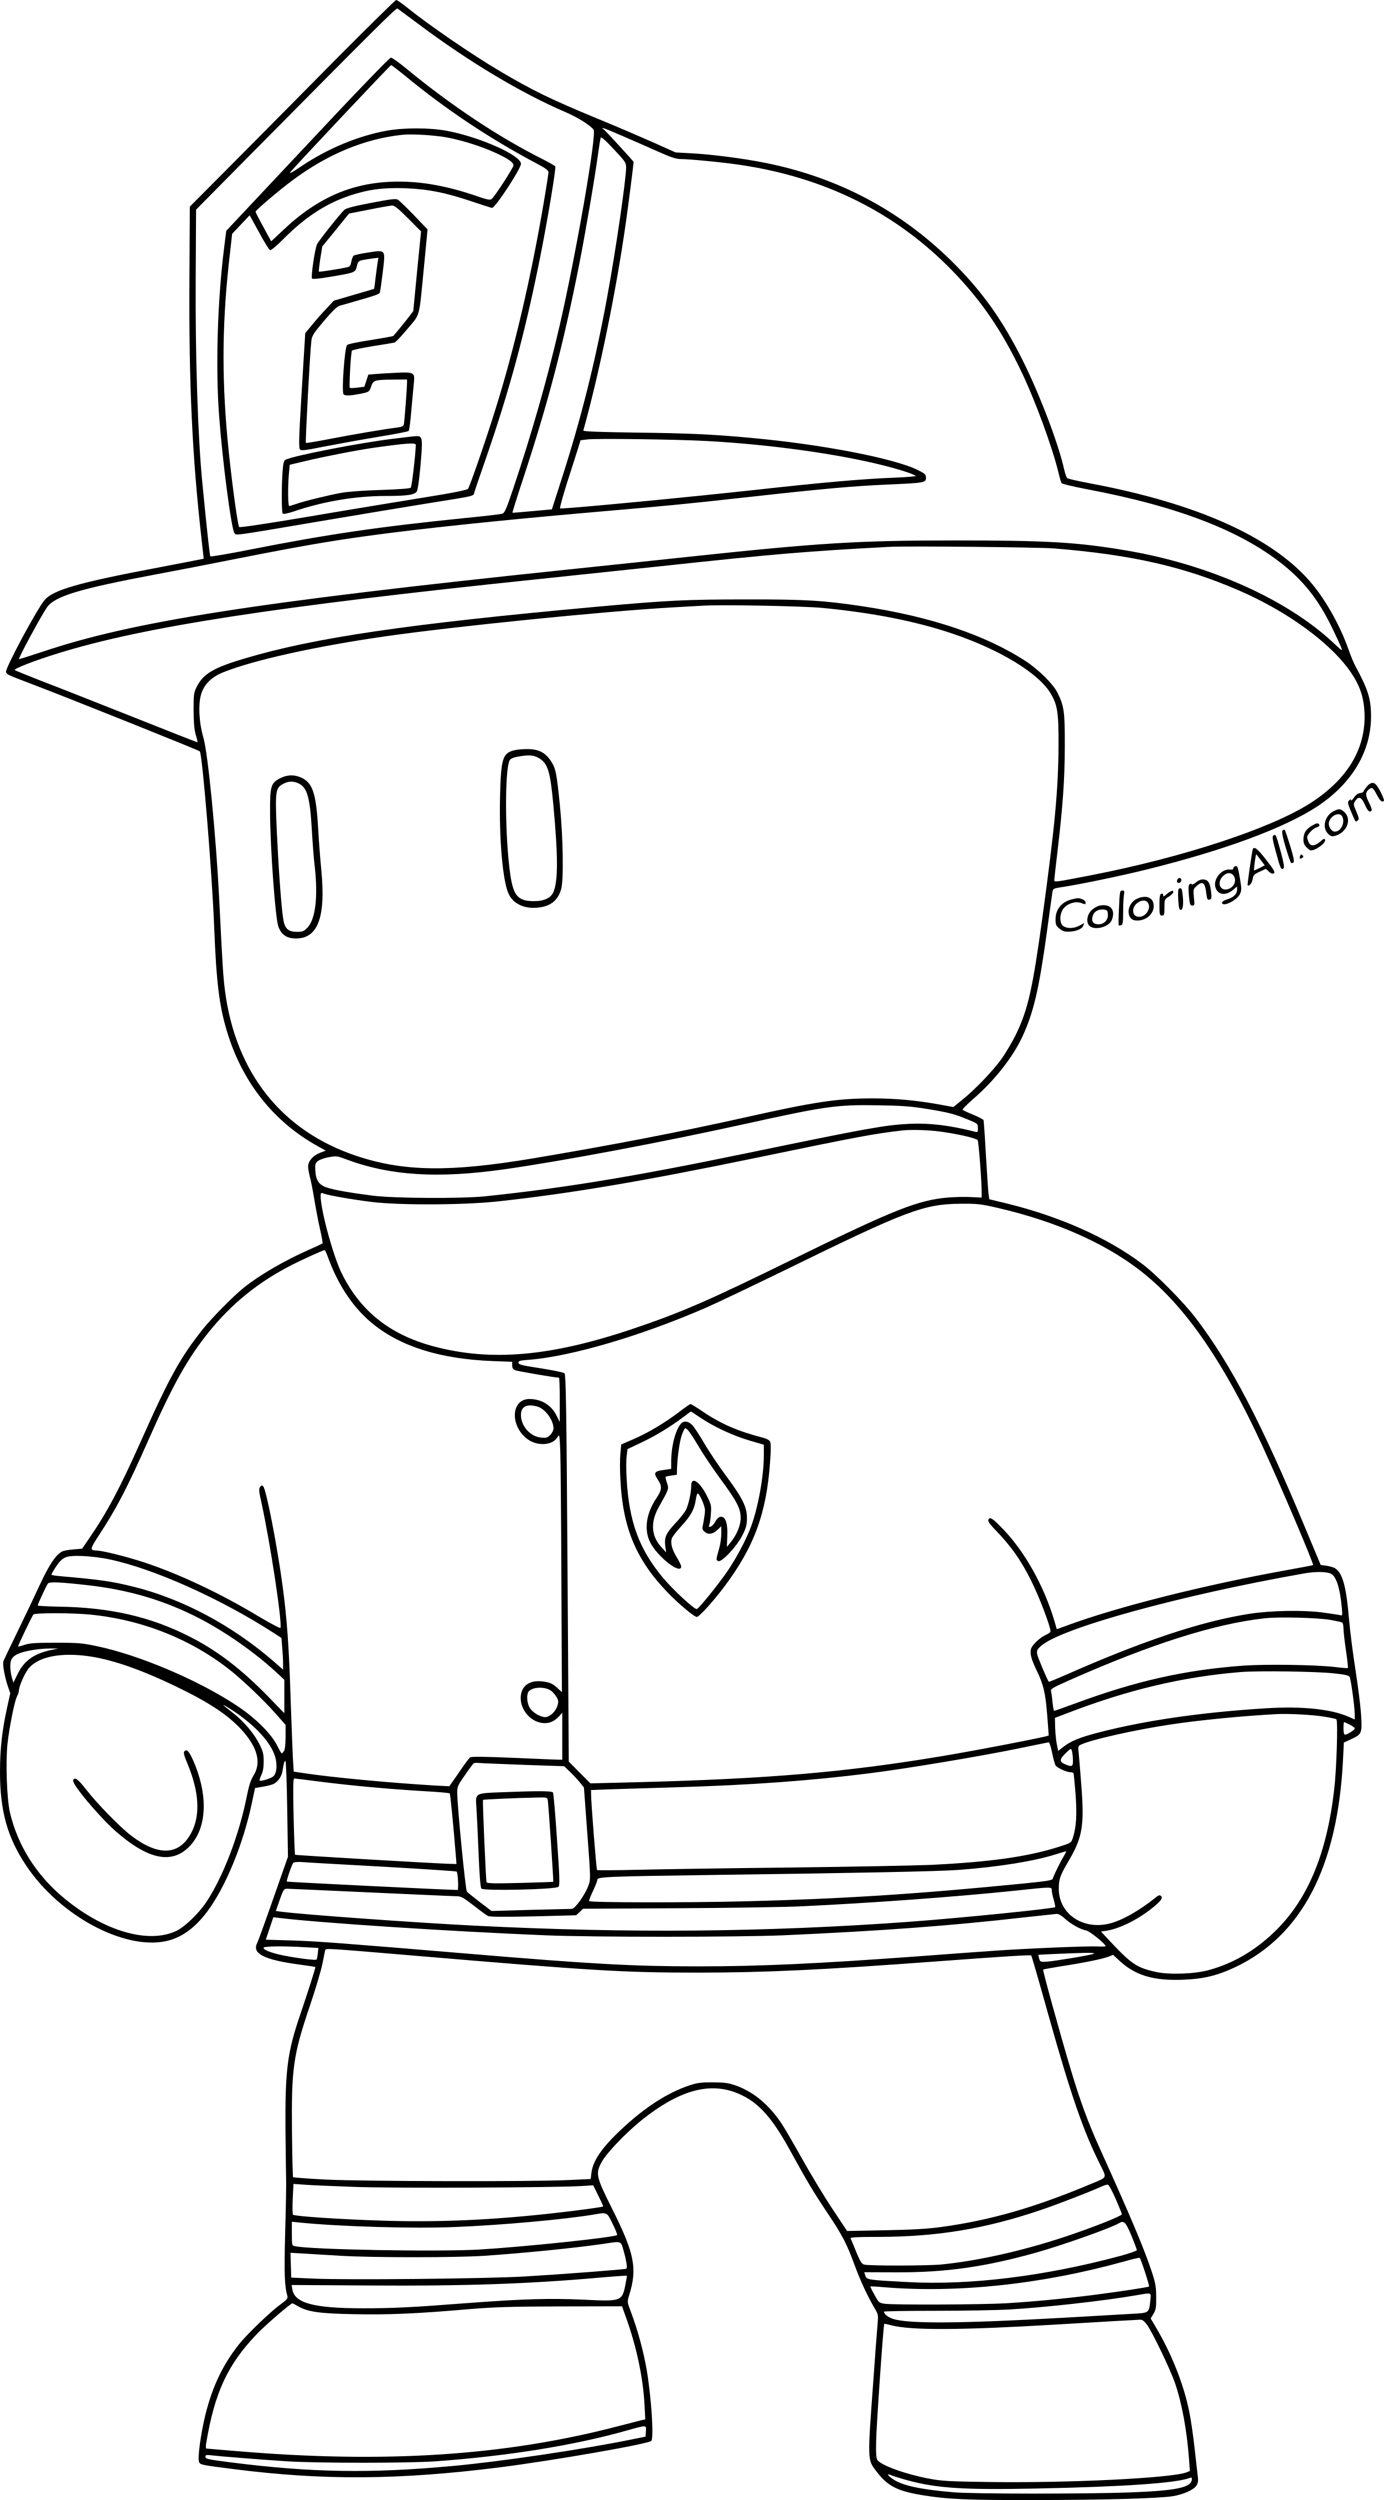 <?xml version="1.0" encoding="UTF-8"?>
<svg xmlns="http://www.w3.org/2000/svg" version="1.0" viewBox="0 0 1105.481 1996.092" preserveAspectRatio="xMidYMid meet">
  <g transform="translate(-239.883,1996.994) scale(0.1,-0.1)" fill="#000000" stroke="none">
    <path d="M5103 19518 c-246 -249 -614 -621 -818 -826 l-370 -372 -3 -573 c-5 -848 22 -1421 97 -2085 l17 -153 -20 -4 c-12 -3 -165 -32 -341 -66 -640 -121 -841 -179 -910 -260 -62 -74 -318 -550 -308 -575 7 -20 15 -23 188 -89 271 -102 1355 -536 1360 -544 21 -35 97 -957 115 -1411 17 -430 40 -619 100 -819 122 -409 372 -726 728 -923 l63 -35 -45 -17 c-57 -22 -96 -67 -96 -110 0 -17 7 -56 15 -86 8 -30 24 -111 35 -179 11 -68 31 -174 45 -234 14 -61 23 -113 20 -115 -2 -2 -57 -28 -123 -57 -188 -84 -378 -195 -502 -293 -81 -64 -260 -245 -329 -332 -181 -227 -268 -384 -496 -895 -167 -374 -269 -567 -412 -775 l-58 -85 -70 -6 c-38 -3 -80 -10 -91 -17 -50 -27 -102 -105 -174 -259 -40 -87 -121 -257 -180 -378 -59 -121 -110 -228 -114 -239 -8 -23 10 -123 35 -198 l20 -57 -25 -113 c-40 -181 -57 -330 -57 -508 -1 -318 58 -531 211 -758 264 -395 776 -671 1112 -601 124 26 232 103 331 235 148 197 291 545 360 879 l23 109 65 11 c35 6 74 16 86 23 33 18 62 60 68 101 11 66 15 81 24 81 4 0 11 -172 14 -382 l6 -383 -116 -330 c-63 -181 -122 -343 -130 -359 -43 -84 56 -134 341 -172 66 -9 122 -17 124 -19 3 -3 -58 -195 -121 -380 -102 -298 -121 -440 -118 -910 2 -187 4 -365 5 -395 2 -30 -1 -220 -7 -422 -9 -347 -6 -438 18 -523 4 -16 -8 -29 -57 -65 -79 -57 -264 -235 -329 -316 -129 -162 -213 -337 -269 -562 -37 -149 -65 -354 -51 -380 12 -22 16 -23 285 -57 709 -90 1311 -86 2116 15 432 55 1196 188 1212 212 20 32 -1 349 -37 563 -25 149 -74 327 -126 464 -31 82 -31 83 -15 134 67 215 44 334 -137 694 -128 257 -133 278 -81 373 38 70 192 231 320 334 287 229 524 300 740 222 175 -64 288 -182 444 -466 137 -249 186 -331 291 -488 128 -191 159 -251 224 -427 46 -125 102 -246 162 -348 28 -47 28 -52 21 -130 -4 -45 -19 -237 -32 -427 -49 -668 -49 -646 24 -743 87 -114 162 -154 354 -187 209 -35 363 -42 916 -41 559 1 984 13 1098 31 83 14 165 50 187 84 12 18 16 38 12 68 -3 24 -14 126 -26 228 -11 102 -30 232 -42 290 -41 207 -131 440 -248 645 l-61 104 23 38 c19 33 22 52 21 133 0 79 -6 112 -33 195 -63 191 -168 440 -419 995 -91 201 -156 377 -230 625 -87 291 -226 794 -221 799 3 3 65 14 139 26 178 27 336 59 382 77 l38 15 55 -51 c124 -113 267 -156 495 -148 170 6 279 32 426 101 531 252 817 801 860 1652 l7 141 58 27 c87 40 89 46 79 202 -5 71 -25 229 -44 350 -19 120 -43 304 -52 408 -22 265 -53 373 -116 407 -11 6 -41 14 -65 18 l-45 6 -117 280 c-360 864 -597 1317 -880 1690 -95 125 -319 352 -429 434 -280 211 -665 381 -1089 484 l-132 32 -6 40 c-3 22 -12 162 -21 310 -8 149 -17 275 -19 281 -1 6 -38 25 -81 43 -44 18 -82 36 -86 40 -4 4 35 43 86 88 169 146 316 333 392 498 89 192 132 378 194 827 22 161 42 307 45 324 5 30 7 31 88 43 138 21 465 89 658 137 628 155 1111 334 1374 508 274 183 425 437 425 715 0 141 -23 215 -124 401 -14 25 -39 86 -56 135 -70 199 -192 412 -314 550 -313 354 -905 617 -1746 775 -96 18 -180 37 -186 42 -6 4 -17 34 -24 65 -45 207 -196 602 -331 873 -167 334 -330 560 -575 801 -414 405 -908 664 -1484 779 -175 35 -420 67 -590 76 l-125 7 -190 85 c-104 46 -293 127 -420 179 -387 160 -526 227 -795 386 -228 135 -560 363 -745 511 -38 31 -75 56 -82 56 -6 0 -213 -204 -460 -452z m645 255 c395 -296 817 -548 1167 -698 98 -42 193 -101 225 -140 27 -33 -138 -987 -271 -1565 -96 -416 -221 -856 -372 -1305 -56 -166 -67 -191 -88 -197 -13 -4 -141 -19 -284 -33 -702 -71 -1105 -130 -1739 -255 -165 -33 -303 -56 -307 -52 -5 6 -23 168 -64 587 -36 366 -57 1020 -53 1646 l3 535 450 455 c988 998 1149 1158 1159 1151 6 -4 84 -62 174 -129z m1619 -887 c81 -35 209 -91 285 -125 107 -48 147 -61 185 -61 67 0 337 -26 470 -46 683 -100 1252 -384 1703 -850 228 -236 388 -469 546 -799 111 -230 249 -607 298 -810 9 -39 20 -76 24 -82 4 -7 93 -28 197 -48 749 -141 1261 -342 1601 -627 160 -135 270 -283 373 -501 62 -129 73 -157 66 -157 -3 0 -32 25 -64 56 -372 349 -992 626 -1651 738 -394 67 -635 81 -1370 81 -776 0 -1082 -19 -2125 -130 -231 -25 -679 -72 -995 -105 -2483 -260 -3453 -412 -4172 -654 -104 -34 -188 -61 -188 -59 0 18 174 340 223 412 62 90 250 148 877 266 135 25 425 81 645 125 465 92 726 138 1025 179 416 58 1072 127 1810 191 622 54 712 62 1235 120 611 68 837 88 1120 101 300 13 310 15 310 54 0 27 -7 33 -65 62 -189 94 -771 206 -1335 257 -304 28 -493 37 -920 42 -283 4 -419 9 -417 16 128 458 264 1121 341 1668 17 118 61 464 61 477 0 5 -222 247 -239 260 -29 22 -5 14 146 -51z m33 -252 c0 -94 -81 -655 -151 -1034 -98 -533 -210 -978 -371 -1476 l-71 -221 -156 -14 c-86 -8 -157 -14 -159 -13 -2 1 37 126 87 277 197 598 318 1060 445 1700 48 242 124 684 151 882 9 66 19 127 22 135 3 10 35 -17 103 -90 92 -97 99 -108 100 -146z m640 -2185 c503 -27 1045 -102 1411 -194 135 -34 246 -70 262 -85 4 -4 -72 -10 -170 -14 -243 -9 -565 -37 -1098 -96 -555 -61 -1486 -150 -1572 -150 -6 0 20 93 56 208 37 114 76 236 87 272 l20 65 60 7 c79 8 711 0 944 -13z m2780 -858 c616 -50 1032 -144 1474 -335 391 -169 739 -424 896 -656 72 -106 102 -197 108 -321 12 -285 -134 -530 -433 -722 -316 -202 -1014 -432 -1755 -576 -286 -55 -290 -56 -290 -38 0 8 11 108 25 223 43 367 58 569 59 839 1 284 -5 328 -60 437 -35 68 -148 180 -249 247 -321 210 -762 358 -1305 440 -313 47 -461 56 -935 55 -471 0 -621 -7 -1195 -59 -1506 -137 -2248 -246 -2805 -412 -253 -75 -333 -123 -386 -229 -22 -45 -24 -61 -24 -184 1 -96 5 -152 17 -195 10 -32 16 -60 15 -62 -2 -1 -234 90 -517 203 -283 112 -609 241 -725 285 -115 45 -214 85 -218 89 -11 10 164 78 347 134 680 211 1721 372 3826 591 294 31 742 78 995 105 902 97 1162 119 1825 154 141 7 1183 -3 1310 -13z m-1850 -475 c404 -39 747 -107 1040 -206 380 -129 688 -317 783 -480 53 -91 62 -152 61 -410 -2 -358 -29 -645 -129 -1377 -78 -568 -115 -732 -209 -928 -29 -60 -82 -149 -116 -198 -72 -99 -211 -245 -316 -329 l-70 -57 -110 20 c-188 34 -352 49 -534 49 -284 0 -459 -26 -1034 -155 -525 -117 -1072 -222 -1681 -324 -663 -111 -1032 -106 -1409 20 -595 198 -965 663 -1050 1319 -14 108 -20 193 -46 730 -26 510 -90 1164 -126 1289 -35 117 -43 265 -19 346 22 79 84 141 179 178 239 96 739 207 1291 286 550 79 1737 199 2290 231 105 6 217 12 250 14 154 9 800 -3 955 -18z m833 -4000 c177 -29 219 -40 330 -86 75 -31 77 -33 77 -67 0 -33 -1 -35 -27 -28 -198 50 -363 70 -522 62 -201 -11 -328 -34 -1291 -233 -906 -188 -1473 -281 -2100 -346 -188 -19 -720 -16 -890 5 -189 24 -313 46 -373 66 -62 21 -86 59 -90 141 -2 45 1 55 23 71 14 11 53 24 87 30 57 10 68 9 130 -15 356 -134 739 -158 1278 -81 474 68 1257 216 1910 360 643 142 737 156 1065 150 192 -3 264 -8 393 -29z m107 -181 c132 -17 286 -53 298 -68 8 -11 33 -336 32 -426 l0 -33 -82 4 c-46 3 -127 1 -182 -3 -243 -20 -431 -94 -1256 -499 -673 -330 -882 -420 -1270 -551 -655 -220 -1128 -261 -1587 -139 -348 93 -583 279 -733 580 -68 135 -170 508 -170 620 0 27 2 29 25 20 40 -15 230 -48 385 -67 224 -27 737 -25 1010 5 577 63 1150 160 2051 346 829 172 949 194 1174 220 74 8 209 4 305 -9z m457 -609 c494 -114 907 -303 1199 -549 323 -271 617 -704 912 -1342 144 -312 417 -953 409 -961 -2 -2 -91 -19 -198 -38 -663 -119 -1364 -295 -1766 -444 l-83 -30 -20 69 c-83 278 -236 551 -410 731 -86 89 -106 101 -117 72 -4 -10 14 -36 54 -77 128 -132 205 -241 287 -405 65 -129 156 -368 156 -408 0 -6 -17 -19 -39 -28 -48 -22 -109 -81 -117 -112 -10 -37 3 -84 46 -173 54 -111 70 -179 84 -361 7 -85 12 -156 11 -157 -4 -8 -567 -117 -843 -163 -782 -131 -1399 -183 -2457 -210 l-360 -9 -87 87 -86 87 -10 1544 c-8 1267 -13 1546 -24 1556 -7 7 -93 25 -190 40 -152 23 -178 30 -178 45 0 14 13 18 83 23 338 26 904 193 1422 419 88 39 367 172 620 295 982 481 1112 530 1412 532 128 1 156 -2 290 -33z m-5347 -398 c81 -223 207 -409 362 -532 225 -180 538 -277 950 -293 l158 -6 0 -29 c0 -20 7 -31 23 -38 17 -8 324 -60 351 -60 3 0 6 -80 6 -177 l0 -177 -26 52 c-41 83 -119 131 -215 132 -151 1 -159 -220 -12 -324 78 -54 195 -46 233 17 18 29 18 28 24 -105 3 -73 7 -537 9 -1031 l4 -898 -31 29 c-43 41 -67 51 -133 58 -101 9 -165 -42 -165 -134 0 -97 80 -189 174 -199 51 -6 93 11 133 54 l25 28 0 -188 0 -187 -27 0 c-16 0 -179 7 -363 15 -242 10 -338 11 -347 3 -8 -6 -48 -60 -89 -121 l-76 -109 -117 6 c-354 21 -824 65 -1047 99 l-79 12 -7 115 c-3 63 -11 275 -18 470 -12 403 -29 640 -65 906 -44 322 -130 764 -154 787 -10 9 -15 8 -25 -5 -11 -15 -9 -36 11 -125 71 -323 167 -959 152 -1001 -2 -5 -78 35 -169 89 -309 186 -633 339 -915 433 -140 46 -338 96 -385 96 -55 1 -53 12 19 122 141 215 226 377 401 773 190 430 310 643 477 850 183 227 397 400 666 537 68 35 248 117 258 117 4 1 17 -27 29 -61z m1670 -1188 c63 -17 130 -108 130 -175 0 -14 -11 -37 -26 -52 -22 -22 -32 -25 -74 -21 -87 9 -160 92 -160 181 0 67 46 90 130 67z m-3419 -1220 c353 -74 879 -309 1305 -582 l71 -46 6 -77 c4 -43 7 -100 7 -127 l0 -49 -73 64 c-330 287 -728 500 -1117 597 -177 44 -265 57 -597 86 -35 3 -63 8 -63 11 0 10 42 77 64 102 39 44 72 52 191 47 61 -3 153 -14 206 -26z m9759 -115 c42 -22 71 -110 86 -264 6 -65 5 -73 -8 -68 -9 3 -76 13 -149 23 -158 20 -409 15 -579 -11 -383 -59 -854 -216 -1473 -490 -71 -31 -130 -55 -131 -53 -17 26 -89 198 -93 222 -4 28 0 37 33 66 162 142 1124 406 2104 578 86 15 177 14 210 -3z m-9936 -91 c333 -37 618 -121 902 -268 209 -109 440 -271 612 -430 l62 -58 0 -134 0 -133 -127 131 c-215 220 -405 366 -620 476 -317 163 -642 238 -1055 244 -93 2 -168 6 -168 9 0 11 71 163 82 176 12 15 96 11 312 -13z m22 -235 c425 -41 825 -203 1141 -460 106 -88 242 -218 340 -327 l83 -94 0 -96 c-1 -69 -5 -103 -15 -116 -18 -23 -14 -27 -56 54 -48 92 -176 218 -319 312 -304 202 -777 403 -1115 474 -117 25 -150 28 -330 28 -160 0 -210 -3 -250 -17 -27 -9 -51 -15 -52 -13 -3 3 103 225 122 255 8 14 306 14 451 0z m9911 -43 c45 -8 87 -17 93 -21 5 -3 10 -25 10 -48 0 -23 9 -102 20 -176 11 -74 18 -137 15 -139 -2 -2 -48 1 -102 8 -157 18 -550 24 -734 11 -464 -34 -856 -122 -1340 -301 -90 -33 -166 -60 -170 -60 -3 0 -9 30 -13 68 -3 37 -9 76 -12 88 -5 19 10 28 148 89 652 289 1160 450 1558 494 112 13 423 5 527 -13z m-10224 -241 c-136 -30 -213 -86 -265 -194 l-32 -66 -12 40 c-7 22 -13 63 -13 91 -1 56 18 82 74 104 50 20 166 38 240 38 l70 0 -62 -13z m313 -50 c194 -29 430 -113 729 -260 252 -124 396 -224 501 -346 113 -132 139 -247 78 -345 -22 -36 -37 -81 -53 -162 -62 -314 -191 -649 -325 -850 -59 -88 -166 -191 -231 -225 -224 -113 -587 -8 -911 263 -218 183 -365 418 -426 680 -25 111 -35 403 -19 551 16 136 56 338 76 375 8 16 15 37 15 46 0 31 40 125 71 168 73 101 258 140 495 105z m9942 -136 c84 -9 115 -16 121 -28 11 -19 41 -246 41 -301 l0 -39 -45 20 c-141 63 -369 87 -657 70 -508 -31 -966 -96 -1337 -192 -160 -41 -230 -70 -293 -120 l-37 -29 -11 55 c-6 30 -12 89 -13 132 l-2 77 100 38 c483 186 920 290 1385 328 141 11 607 5 748 -11z m-6258 -138 c14 -10 33 -33 44 -50 16 -28 17 -38 7 -71 -13 -45 -62 -90 -97 -90 -39 0 -100 36 -123 73 -21 34 -27 89 -15 122 18 45 130 54 184 16z m-2490 -194 c162 -118 267 -244 291 -350 13 -63 6 -117 -19 -140 -19 -17 -101 -42 -109 -33 -3 3 3 22 13 43 13 26 19 60 19 108 0 59 -5 81 -32 135 -42 86 -124 183 -209 250 -38 29 -73 58 -79 63 -18 18 68 -35 125 -76z m8664 -13 c49 -8 93 -17 99 -21 14 -8 2 -402 -18 -568 -60 -514 -215 -881 -481 -1134 -156 -149 -329 -249 -521 -301 -113 -31 -315 -38 -419 -15 -155 34 -197 62 -375 252 l-66 71 46 7 c103 16 252 90 365 182 71 58 85 78 68 95 -9 9 -18 7 -39 -10 -136 -109 -274 -187 -375 -211 -213 -51 -402 80 -402 279 0 78 10 105 81 226 108 184 124 278 99 599 -9 121 -19 242 -22 268 -5 47 -4 48 32 63 93 39 420 112 689 153 233 36 581 70 860 85 101 5 285 -5 379 -20z m206 -64 c22 -11 40 -25 40 -30 0 -12 -59 -50 -77 -50 -9 0 -13 17 -13 50 0 28 2 50 5 50 3 0 24 -9 45 -20z m-2377 -226 c9 -47 22 -93 29 -102 17 -20 87 -51 115 -52 12 0 24 -3 26 -7 3 -5 10 -80 17 -168 12 -165 6 -264 -22 -350 -13 -39 -14 -40 -116 -72 -252 -79 -547 -120 -1022 -143 -118 -5 -624 -15 -1125 -21 -500 -5 -1049 -14 -1220 -18 -170 -4 -313 -5 -317 -2 -6 6 -48 538 -48 607 l0 32 163 6 c89 3 324 10 522 16 601 18 1065 52 1535 111 296 37 883 135 1190 198 129 27 240 49 246 50 5 0 18 -38 27 -85z m166 -56 c1 -54 -6 -58 -64 -34 -46 20 -44 40 7 89 42 40 42 40 49 16 4 -13 7 -45 8 -71z m-4389 -39 l325 -11 48 -46 c27 -26 62 -64 79 -85 l31 -39 27 -366 c27 -361 27 -368 9 -417 -28 -75 -106 -185 -133 -186 -11 0 -160 -4 -331 -8 l-310 -9 -92 70 c-51 39 -98 77 -105 85 -11 14 -76 672 -77 789 -1 46 4 59 61 140 33 49 66 92 71 96 6 3 24 4 41 2 17 -2 177 -8 356 -15z m-1627 -134 c239 -31 570 -61 832 -76 110 -6 203 -14 206 -18 5 -5 30 -261 52 -535 l2 -29 -68 2 c-157 6 -1218 68 -1221 72 -3 2 -8 140 -12 307 -5 226 -4 302 5 302 6 0 98 -11 204 -25z m5942 -597 c-26 -42 -77 -147 -88 -179 -4 -12 -48 -19 -228 -37 -866 -86 -1467 -124 -2244 -143 -451 -11 -1218 -10 -1230 2 -3 4 10 39 30 80 19 40 35 81 35 90 0 24 66 27 940 39 1118 15 1783 28 1945 40 321 24 605 70 775 124 41 13 79 24 83 25 5 1 -4 -18 -18 -41z m-5442 -82 c323 -18 590 -36 593 -39 11 -10 17 -147 8 -147 -51 -1 -1360 63 -1364 67 -5 5 38 132 51 149 5 6 33 9 66 7 32 -3 322 -19 646 -37z m5347 -189 c0 -13 7 -47 16 -76 8 -29 13 -55 11 -58 -13 -12 -753 -87 -1177 -118 -1134 -82 -2232 -92 -3460 -30 -475 24 -1365 88 -1542 111 l-46 6 31 89 c28 80 34 89 57 89 14 0 315 -14 670 -30 355 -16 663 -30 686 -30 35 0 53 -10 136 -74 52 -41 104 -79 115 -84 13 -7 127 -8 362 -3 l342 9 28 26 27 26 744 4 c410 2 855 9 990 15 560 26 1243 76 1715 125 297 32 295 32 295 3z m105 -226 c47 -43 121 -85 171 -95 29 -6 154 -108 154 -124 0 -4 -28 -5 -62 -3 -79 4 -546 -15 -823 -34 -115 -8 -392 -28 -615 -45 -807 -59 -1258 -80 -1755 -80 -520 0 -846 18 -1835 101 -1006 84 -1198 99 -1411 106 l-207 6 30 90 30 89 52 -6 c332 -40 1381 -108 2121 -138 391 -16 1541 -15 1900 0 784 35 1336 76 1915 142 135 15 256 28 269 29 15 1 40 -14 66 -38z m-6076 -228 l113 -6 -5 -44 c-2 -24 -7 -46 -10 -49 -8 -8 -175 14 -279 36 -93 20 -152 45 -143 60 7 11 159 13 324 3z m826 -63 c1484 -126 1722 -140 2318 -140 539 0 997 22 1912 90 527 39 745 53 751 47 3 -3 64 -213 135 -468 182 -648 281 -934 413 -1197 57 -115 62 -104 -61 -155 -456 -192 -811 -294 -1206 -348 -112 -15 -231 -22 -452 -26 l-300 -6 -122 184 c-67 101 -174 279 -238 394 -65 116 -137 240 -162 278 -104 155 -224 254 -365 305 -62 22 -90 25 -188 26 -100 0 -125 -4 -195 -28 -161 -56 -328 -161 -500 -317 -178 -161 -259 -274 -272 -376 l-6 -51 -176 -8 c-283 -14 -1660 -11 -1946 4 -137 7 -252 16 -255 19 -3 2 -7 162 -9 355 -5 519 9 617 144 1016 46 136 91 288 100 337 10 50 19 96 21 104 5 16 5 16 659 -39z m5478 10 c-29 -12 -316 -59 -377 -63 -46 -2 -50 0 -57 26 -4 15 -7 28 -6 29 3 2 288 14 377 16 58 0 78 -2 63 -8z m-5898 -1861 c314 -11 1589 -6 1806 7 l96 6 41 -83 c23 -46 40 -84 39 -86 -5 -5 -202 -32 -382 -52 -504 -57 -941 -76 -1392 -61 -343 11 -692 35 -704 47 -4 4 -5 61 -2 127 l6 119 86 -6 c47 -4 230 -12 406 -18z m6076 -97 c27 -62 49 -117 49 -121 0 -14 -240 -109 -461 -182 -336 -111 -688 -190 -978 -219 -113 -11 -581 -12 -620 -1 -19 5 -32 26 -63 101 -21 52 -41 101 -45 108 -4 9 44 12 223 12 464 1 847 63 1288 212 121 40 401 148 486 187 25 12 51 20 58 18 8 -1 36 -53 63 -115z m-4019 -197 c23 -46 39 -87 36 -90 -19 -19 -746 -95 -1102 -116 -328 -19 -1346 -1 -1473 27 -22 4 -23 9 -23 100 l0 95 58 -6 c328 -33 909 -50 1247 -36 375 15 880 61 1110 100 105 18 101 20 147 -74z m4144 -95 c24 -58 43 -110 44 -115 0 -6 -62 -28 -137 -48 -600 -161 -1196 -234 -1688 -208 -324 17 -332 18 -344 51 l-9 28 261 -1 c395 -1 707 44 1117 159 212 60 593 195 658 234 39 23 53 8 98 -100z m-4057 -117 c23 -81 32 -141 23 -147 -10 -6 -494 -43 -812 -62 -307 -18 -1418 -29 -1690 -17 l-175 8 -3 99 -3 99 108 -6 c59 -4 194 -12 298 -18 253 -15 915 -15 1140 0 314 21 724 62 950 95 152 23 141 26 164 -51z m4166 -175 c20 -61 34 -112 32 -114 -5 -6 -244 -42 -447 -68 -238 -30 -469 -52 -695 -66 -188 -11 -895 -14 -969 -4 -45 7 -48 9 -82 71 -20 35 -35 66 -33 67 2 2 47 0 99 -5 590 -50 1265 21 1925 204 66 19 123 32 127 30 4 -2 23 -54 43 -115z m-4146 -74 c-30 -162 -25 -160 -344 -145 -265 12 -481 6 -930 -28 -440 -34 -588 -41 -825 -41 -395 0 -548 41 -566 151 l-6 35 630 -4 c745 -5 1257 12 1832 63 80 7 161 13 181 14 l36 1 -8 -46z m4188 -154 c-11 -98 -9 -97 -144 -104 -65 -4 -316 -18 -558 -32 -795 -45 -1222 -49 -1348 -10 -44 13 -76 38 -77 59 0 4 186 7 413 7 226 0 489 5 582 10 294 17 759 69 1020 114 128 22 119 25 112 -44z m-6811 -42 c79 -46 170 -60 448 -65 274 -6 505 4 921 40 207 17 333 21 736 22 l486 1 31 -86 c85 -235 137 -481 149 -700 l6 -117 -24 -5 c-13 -3 -103 -26 -199 -51 -901 -235 -1859 -297 -3045 -197 -126 11 -234 20 -238 20 -4 0 -5 17 -2 38 68 410 171 632 408 879 68 71 268 243 282 243 2 0 20 -10 41 -22z m6785 -150 c46 -65 183 -350 223 -464 56 -164 95 -378 112 -606 l7 -97 -27 -11 c-121 -46 -941 -86 -1576 -77 -312 4 -381 8 -476 26 -183 34 -378 103 -415 147 -11 13 -14 47 -12 153 2 121 58 930 65 937 2 1 28 -4 58 -12 157 -41 552 -39 1310 6 184 11 405 24 490 29 85 4 167 9 182 10 22 1 34 -8 59 -41z m-4003 -850 l-3 -43 -110 -22 c-392 -80 -1054 -178 -1430 -212 -660 -61 -1129 -53 -1775 29 -191 25 -200 27 -200 46 0 13 8 15 48 10 65 -8 377 -33 607 -48 244 -15 960 -15 1180 0 580 42 1109 127 1530 246 161 45 157 46 153 -6z m2092 -392 c235 -63 444 -77 1030 -65 693 14 1115 43 1224 85 14 5 17 2 14 -17 -8 -61 -129 -85 -488 -99 -356 -13 -1260 -13 -1415 1 -270 23 -411 54 -487 107 -46 33 -49 46 -5 27 17 -7 75 -25 127 -39z M4855 18818 l-649 -691 -17 -136 c-53 -418 -69 -955 -40 -1341 27 -366 98 -907 123 -937 16 -19 -24 -25 688 96 327 55 723 121 880 146 369 59 338 51 349 88 5 18 44 131 86 252 191 551 315 1006 435 1605 60 297 132 729 124 741 -3 5 -42 28 -87 51 -364 182 -742 433 -1111 737 -54 44 -106 81 -115 81 -10 0 -297 -297 -666 -692z m783 544 c319 -263 668 -496 1039 -693 78 -41 103 -59 103 -74 0 -11 -18 -126 -40 -255 -103 -603 -237 -1173 -389 -1655 -79 -252 -200 -600 -214 -618 -8 -10 -123 -33 -362 -71 -192 -31 -600 -98 -905 -150 -326 -55 -557 -90 -561 -84 -14 22 -69 440 -93 703 -48 525 -42 960 21 1494 l16 144 70 74 70 74 75 -136 c40 -75 80 -139 88 -142 8 -3 52 33 112 94 171 171 335 278 527 342 144 48 265 64 440 58 182 -7 325 -35 537 -107 81 -27 152 -50 157 -50 26 0 231 313 231 352 0 68 -331 215 -595 264 -135 25 -345 25 -480 0 -227 -42 -466 -141 -674 -280 -85 -57 -108 -69 -90 -47 45 55 794 850 802 851 4 0 56 -40 115 -88z m339 -491 c123 -24 273 -72 381 -122 102 -47 142 -75 142 -99 0 -19 -148 -248 -175 -270 -11 -9 -37 -4 -117 24 -230 79 -430 116 -624 116 -355 0 -640 -120 -921 -385 l-98 -92 -62 114 c-35 63 -63 118 -63 122 0 12 188 172 295 251 282 210 577 332 880 364 76 8 265 -4 362 -23z M5363 18350 c-133 -25 -199 -42 -213 -55 -33 -30 -208 -250 -219 -276 -18 -40 -50 -263 -40 -273 5 -6 60 -1 141 13 207 35 204 34 217 85 12 47 7 45 124 62 l48 6 -5 -33 c-3 -19 -11 -74 -17 -124 -5 -49 -11 -90 -12 -91 -1 -1 -74 -23 -162 -48 l-160 -47 -57 -61 c-32 -33 -83 -91 -114 -129 l-57 -69 -28 -458 c-23 -378 -25 -459 -14 -471 11 -11 41 -7 191 23 99 19 289 54 423 76 135 22 249 44 254 49 5 5 15 82 22 172 8 90 17 187 20 216 8 78 -1 83 -133 77 -59 -3 -135 -7 -169 -10 l-62 -5 -16 -49 -16 -48 -55 -7 c-31 -4 -58 -4 -61 -2 -7 8 8 283 17 297 4 6 79 22 166 36 87 13 166 27 175 29 9 3 56 53 105 112 102 123 88 69 130 500 l28 291 -109 114 c-60 62 -118 118 -129 124 -17 9 -63 3 -213 -26z m296 -124 l103 -104 -31 -313 c-17 -173 -31 -317 -31 -321 0 -6 -119 -155 -159 -200 -3 -3 -85 -18 -181 -33 -99 -15 -181 -32 -189 -40 -19 -19 -45 -373 -28 -393 12 -15 60 -12 159 9 43 10 48 14 61 52 17 51 27 55 175 56 l112 1 0 -27 c0 -41 -20 -305 -25 -329 -4 -17 -15 -23 -57 -28 -105 -13 -367 -58 -542 -92 -98 -19 -181 -33 -184 -30 -5 6 33 728 44 816 5 40 18 60 100 157 67 79 103 114 126 122 18 5 66 19 106 30 181 52 210 62 215 75 3 8 13 80 23 161 22 187 27 180 -116 159 -58 -9 -110 -20 -117 -26 -6 -5 -14 -26 -18 -48 -5 -28 -12 -39 -28 -43 -58 -13 -228 -40 -231 -36 -2 2 3 48 11 102 l16 99 107 131 107 132 159 31 c87 18 170 32 184 33 20 1 49 -23 129 -103z M5557 16469 c-268 -31 -818 -138 -878 -170 -12 -6 -18 -29 -22 -81 -10 -115 -10 -339 0 -349 5 -5 39 1 84 16 236 81 496 125 739 125 173 0 234 9 249 38 10 20 26 152 37 309 5 76 3 107 -6 118 -15 18 -3 18 -203 -6z m163 -51 c-2 -80 -32 -334 -40 -342 -7 -7 -96 -13 -238 -18 -138 -4 -262 -13 -317 -23 -105 -19 -301 -67 -364 -90 -24 -8 -47 -15 -52 -15 -10 0 -12 144 -3 253 l7 76 126 30 c165 39 408 86 546 106 264 37 335 42 335 23z M6500 13978 c-87 -24 -100 -70 -107 -369 -8 -340 22 -683 70 -779 37 -76 123 -117 228 -107 103 9 163 55 190 147 21 69 16 411 -10 670 -26 259 -33 297 -74 357 -45 67 -100 93 -191 92 -39 0 -87 -5 -106 -11z m200 -59 c75 -43 94 -102 120 -389 37 -403 37 -600 -2 -685 -21 -46 -74 -70 -153 -70 -128 0 -165 41 -190 211 -43 297 -46 836 -5 914 6 12 28 22 62 28 87 16 128 14 168 -9z M4640 13758 c-79 -40 -85 -62 -84 -283 2 -285 42 -837 66 -902 24 -67 67 -96 142 -96 173 0 237 169 202 538 -9 94 -21 247 -26 342 -16 278 -44 363 -134 404 -55 25 -112 24 -166 -3z m144 -43 c69 -33 91 -111 106 -377 6 -101 15 -226 22 -278 28 -248 8 -427 -57 -496 -29 -30 -38 -34 -83 -34 -74 0 -100 26 -112 110 -16 105 -38 425 -51 710 -13 304 -9 329 51 361 42 23 81 24 124 4z M7820 8694 c-112 -85 -242 -163 -362 -215 l-97 -42 -7 -76 c-4 -42 -4 -132 0 -201 19 -388 124 -640 374 -901 85 -89 215 -199 237 -199 18 0 129 122 215 236 241 319 341 588 370 1002 7 97 7 149 0 162 -6 11 -29 24 -53 30 -196 50 -333 108 -478 205 -52 36 -100 65 -105 65 -5 -1 -47 -30 -94 -66z m176 -45 c107 -72 261 -143 391 -181 l113 -33 0 -87 c0 -163 -46 -417 -103 -569 -39 -103 -110 -238 -185 -350 -70 -103 -228 -299 -247 -306 -18 -6 -189 152 -271 250 -191 229 -271 448 -290 793 -4 66 -4 146 0 177 l7 57 114 54 c114 54 230 125 335 204 30 23 56 42 58 42 1 0 37 -23 78 -51z M7838 8603 c-44 -51 -77 -177 -78 -300 l0 -61 -62 -9 c-74 -10 -81 -23 -44 -78 35 -52 33 -80 -14 -150 -81 -121 -98 -252 -47 -351 59 -116 247 -261 247 -191 0 8 -16 41 -35 72 -38 63 -51 111 -41 149 3 14 38 59 77 101 76 82 105 136 115 209 4 26 10 49 14 51 13 8 60 -97 60 -134 0 -19 -6 -61 -12 -94 -12 -57 -12 -60 12 -79 29 -24 64 -17 103 20 l27 26 0 -60 c0 -32 -7 -84 -16 -114 -27 -95 -27 -97 -7 -104 28 -11 151 122 194 210 28 57 34 80 34 134 0 89 -35 158 -167 337 -58 78 -136 194 -173 258 -37 63 -80 129 -95 145 -32 34 -69 39 -92 13z m142 -183 c37 -63 116 -180 174 -259 131 -178 161 -236 161 -311 0 -61 -33 -138 -83 -198 l-27 -33 3 84 c5 101 -13 157 -50 157 -16 0 -30 -12 -46 -40 -22 -40 -62 -58 -47 -22 4 9 10 48 12 85 5 63 3 73 -30 140 -59 119 -127 164 -127 84 0 -55 -21 -149 -42 -192 -11 -22 -51 -72 -89 -112 -73 -78 -86 -110 -75 -186 l6 -42 -40 44 c-80 88 -87 199 -18 320 81 144 81 143 64 192 -8 24 -13 45 -10 48 2 3 23 7 47 10 l42 6 2 60 c5 109 24 229 44 274 19 44 19 44 40 25 12 -10 52 -71 89 -134z M3871 5986 c-8 -9 -1 -35 24 -95 95 -226 106 -415 32 -554 -97 -183 -262 -190 -482 -22 -89 68 -270 254 -359 368 -66 85 -91 102 -103 72 -11 -29 208 -290 342 -408 262 -229 453 -265 594 -112 135 147 143 409 21 683 -33 73 -51 90 -69 68z M6401 5660 c-209 -8 -205 -6 -197 -120 3 -41 11 -201 17 -355 7 -179 15 -285 23 -294 16 -20 594 -7 615 14 12 12 11 64 -11 378 -13 200 -28 369 -32 375 -8 13 -115 14 -415 2z m373 -62 c6 -29 47 -650 44 -653 -2 -1 -121 -5 -266 -9 -208 -5 -263 -4 -267 6 -5 16 -33 651 -28 657 3 4 269 16 430 19 78 2 83 1 87 -20z M13316 13689 c-14 -17 -26 -34 -26 -39 0 -5 -12 -10 -27 -12 -18 -2 -35 -15 -50 -37 -13 -19 -23 -28 -23 -20 0 10 -3 10 -15 -2 -14 -14 -12 -23 16 -90 37 -88 35 -85 53 -70 12 10 10 20 -11 71 -25 56 -25 60 -9 85 27 41 50 32 77 -30 23 -52 40 -67 54 -45 3 5 -6 32 -20 59 -30 60 -31 82 -7 104 29 26 37 21 68 -38 27 -51 42 -64 57 -49 7 7 -38 100 -61 127 -22 25 -47 21 -76 -14z M13051 13493 c-70 -35 -94 -130 -45 -179 19 -20 31 -24 52 -19 99 24 143 135 77 193 -31 26 -39 27 -84 5z m69 -42 c25 -48 -10 -121 -59 -121 -28 0 -55 43 -47 75 14 55 84 86 106 46z M12876 13376 c-47 -28 -65 -58 -66 -109 0 -27 7 -45 25 -62 13 -14 29 -25 34 -25 42 0 124 62 114 86 -4 11 -14 7 -39 -16 -43 -37 -77 -39 -92 -5 -7 14 -12 32 -12 40 0 22 48 72 76 79 14 4 24 12 22 18 -7 20 -22 19 -62 -6z M12643 13338 c-7 -9 0 -49 26 -136 20 -68 40 -123 44 -123 29 -1 28 13 -7 132 -21 68 -41 128 -45 132 -4 4 -12 2 -18 -5z M12571 13300 c-12 -7 -9 -28 19 -132 35 -131 43 -149 61 -131 8 8 2 43 -21 129 -39 141 -41 146 -59 134z M12405 13188 c-6 -18 -44 -282 -41 -286 12 -11 35 16 40 47 5 33 11 40 56 61 l50 23 24 -22 c17 -16 29 -20 40 -14 12 7 2 26 -60 106 -71 92 -99 113 -109 85z m64 -85 l32 -42 -40 -21 c-22 -11 -42 -20 -44 -20 -4 0 0 40 9 99 3 18 6 31 8 30 1 -2 17 -23 35 -46z M12784 13136 c-8 -22 -2 -27 16 -16 12 7 12 12 3 21 -10 10 -14 9 -19 -5z M12263 13053 c-7 -3 -13 -10 -13 -17 0 -8 -10 -11 -27 -9 -65 9 -135 -76 -116 -141 18 -62 82 -71 142 -20 l31 26 0 -26 c0 -34 -29 -62 -79 -77 -23 -7 -41 -18 -41 -26 0 -39 117 16 142 67 15 32 15 42 1 125 -16 95 -20 105 -40 98z m-5 -85 c17 -36 -5 -82 -47 -96 -65 -23 -97 50 -44 102 34 35 73 32 91 -6z M11807 12953 c-4 -3 -7 -12 -7 -20 0 -17 26 -17 33 1 8 21 -11 35 -26 19z M11952 12925 c-17 -14 -32 -21 -34 -15 -2 5 -9 6 -16 1 -11 -6 -12 -27 -7 -90 7 -72 10 -81 27 -81 19 0 20 4 13 65 -6 62 -5 66 21 90 48 44 68 30 78 -56 6 -49 10 -56 26 -52 16 4 18 12 13 57 -8 75 -22 100 -59 104 -22 2 -40 -5 -62 -23z M11815 12874 c-6 -2 -8 -36 -5 -86 4 -65 8 -83 20 -83 18 0 24 48 15 123 -6 51 -9 55 -30 46z M11337 12723 c-4 -75 -5 -138 -2 -141 2 -2 11 -2 20 1 12 5 15 25 15 104 0 54 3 115 6 136 6 32 4 37 -13 37 -19 0 -20 -9 -26 -137z M11750 12853 c-8 -3 -25 -15 -37 -26 -20 -18 -23 -18 -23 -4 0 10 -5 14 -15 11 -12 -5 -15 -25 -15 -90 0 -77 2 -84 20 -84 18 0 20 7 20 65 0 64 1 66 35 86 19 12 35 27 35 35 0 8 -1 14 -2 13 -2 0 -10 -3 -18 -6z M11483 12795 c-45 -19 -75 -70 -69 -115 6 -41 28 -60 68 -60 73 0 132 52 132 116 0 66 -57 92 -131 59z m87 -36 c24 -43 -19 -109 -70 -109 -33 0 -50 17 -50 50 1 62 94 108 120 59z M10963 12790 c-84 -20 -133 -79 -133 -161 0 -40 4 -51 31 -73 23 -19 41 -26 72 -25 58 1 109 21 118 47 l8 22 -37 -20 c-44 -24 -99 -26 -130 -4 -33 23 -31 101 4 143 32 38 93 57 136 42 39 -14 38 -14 38 4 0 9 -12 20 -26 25 -28 11 -36 11 -81 0z M11181 12739 c-18 -4 -48 -21 -65 -38 -37 -38 -44 -103 -11 -127 47 -34 155 -3 175 52 31 81 -13 131 -99 113z m67 -68 c4 -44 -29 -81 -74 -81 -41 0 -58 20 -49 60 9 39 41 61 85 58 32 -3 35 -6 38 -37z"></path>
  </g>
</svg>
